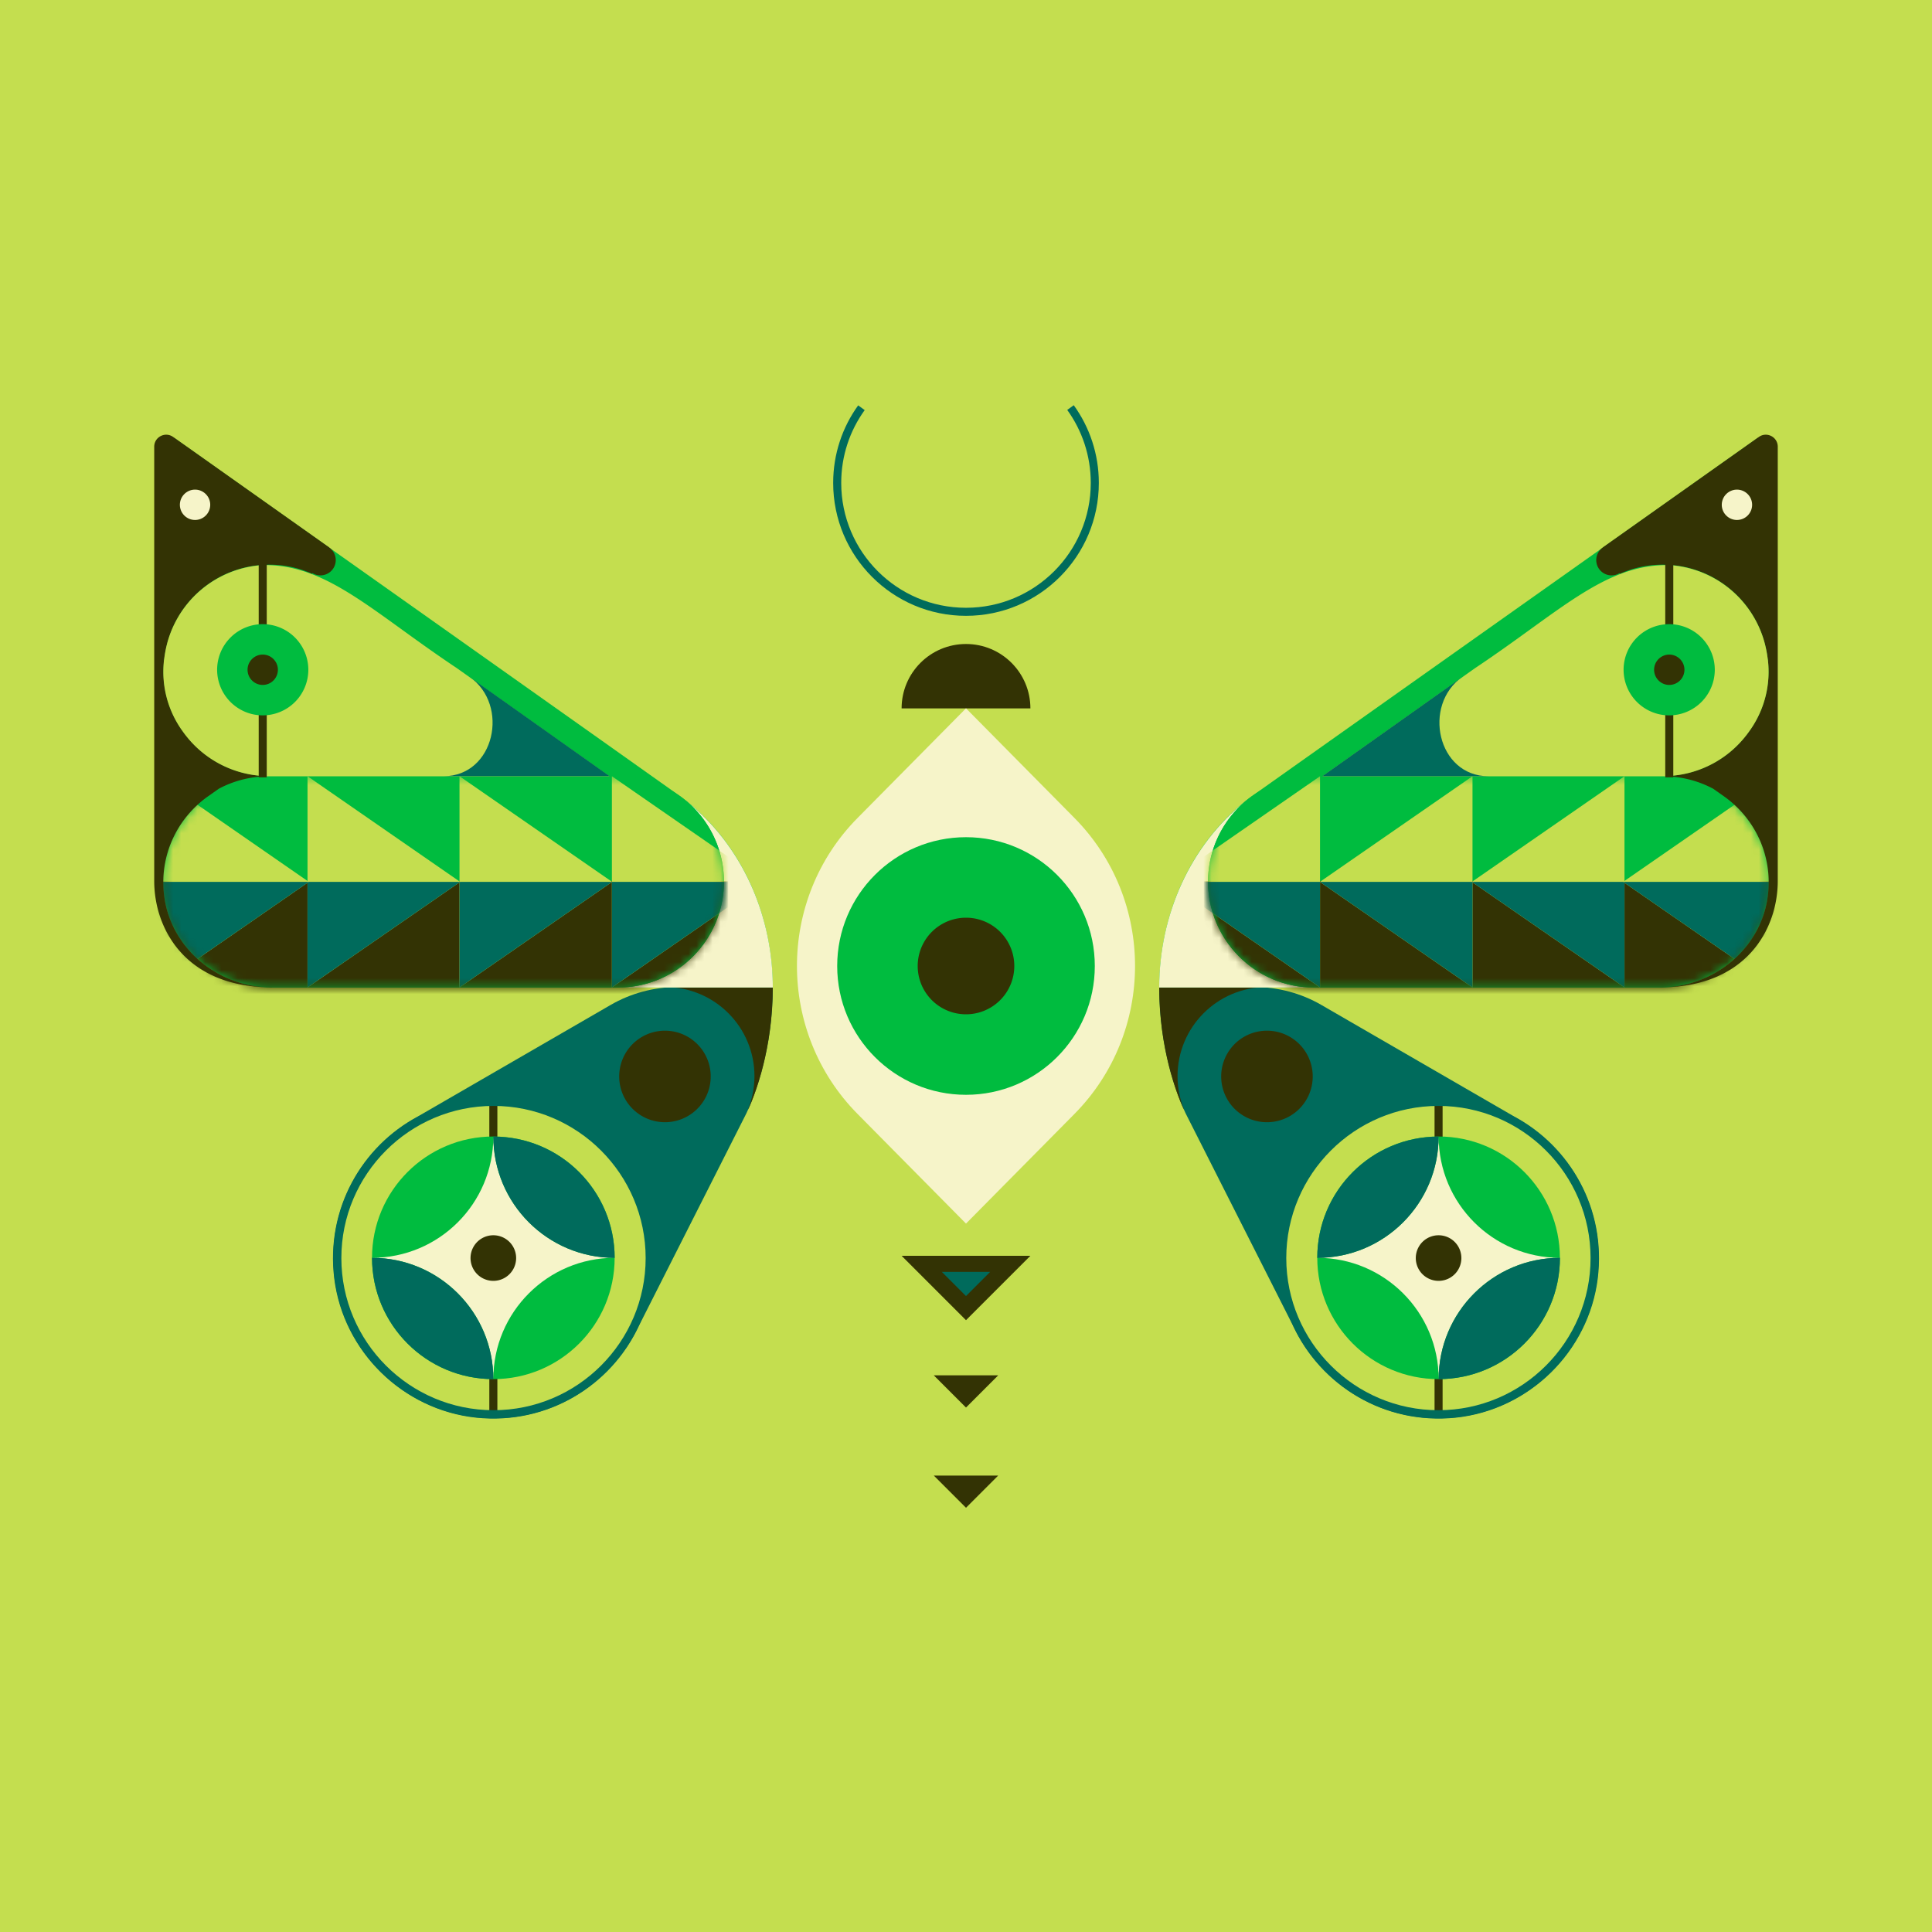 <svg xmlns="http://www.w3.org/2000/svg" width="240" height="240" fill="none"><rect width="100%" height="100%" fill="#808080" stroke="none"/><g clip-path="url(#a)"><g clip-path="url(#b)"><path fill="#C4DE4F" d="M0 0h240v240H0z"/><path fill="#C4DE4F" d="M240 0H0v240h240V0Z"/><path fill="#006B5C" d="M155.844 122.613c2.913 0 5.786.766 8.306 2.228l23.94 13.85c6.955 3.73 11.451 11.451 10.392 20.11-1.119 9.082-8.517 16.339-17.62 17.307-8.92.938-16.783-4.012-20.24-11.431l-13.215-26.127s-3.397-6.361-3.397-15.937h11.834Z"/><path fill="#333304" d="M157.316 122.613c-6.099.031-11.038 4.97-11.038 11.078 0 1.442.282 2.813.786 4.083h-.03c-.877-1.936-3.034-7.51-3.034-15.161h13.316Z"/><path fill="#00BC3F" d="M144.01 122.664h62.143c7.49 0 13.568-6.078 13.568-13.568V55.248a.94.94 0 0 0-1.482-.766s-62.728 44.413-62.94 44.574c-7.297 5.474-11.289 14.455-11.289 23.608Z"/><path fill="#F6F4C9" d="M154.765 99.49c-2.862 2.399-4.697 6.007-4.697 10.039.01 7.258 5.897 13.145 13.155 13.145h3.82H144c0-8.931 3.81-17.67 10.755-23.174l.01-.01Z"/><path fill="#00BC3F" d="M219.62 111.173c.595-5.02-1.703-9.556-5.402-12.207l-1.402-.988a13.07 13.07 0 0 0-6.189-1.553h-43.445c-7.237 0-13.104 5.867-13.114 13.104.01 7.258 5.897 13.145 13.155 13.145h42.991c6.693 0 12.62-4.849 13.406-11.491v-.01Z"/><mask id="c" width="70" height="27" x="150" y="96" maskUnits="userSpaceOnUse" style="mask-type:luminance"><path fill="#fff" d="M219.62 111.173c.595-5.02-1.703-9.556-5.402-12.207l-1.402-.988a13.07 13.07 0 0 0-6.189-1.553h-43.445c-7.237 0-13.104 5.867-13.114 13.104.01 7.258 5.897 13.145 13.155 13.145h42.991c6.693 0 12.62-4.849 13.406-11.491v-.01Z"/></mask><g mask="url(#c)"><path fill="#333304" d="M149.494 126.313h72.959v-16.854h-72.959v16.854Z"/></g><mask id="d" width="70" height="27" x="150" y="96" maskUnits="userSpaceOnUse" style="mask-type:luminance"><path fill="#fff" d="M219.62 111.173c.595-5.02-1.703-9.556-5.402-12.207l-1.402-.988a13.07 13.07 0 0 0-6.189-1.553h-43.445c-7.237 0-13.104 5.867-13.114 13.104.01 7.258 5.897 13.145 13.155 13.145h42.991c6.693 0 12.62-4.849 13.406-11.491v-.01Z"/></mask><g mask="url(#d)"><path fill="#C4DE4F" d="m145.028 109.55 18.951-13.125v26.239l-18.951-13.114Z"/><path fill="#006B5C" d="M145.028 109.55h18.951v13.114l-18.951-13.114Z"/><path fill="#C4DE4F" d="m163.959 109.55 18.96-13.125v26.239l-18.96-13.114Z"/><path fill="#006B5C" d="M163.959 109.55h18.96v13.114l-18.96-13.114Z"/><path fill="#C4DE4F" d="m182.839 109.55 18.96-13.125v26.239l-18.96-13.114Z"/><path fill="#006B5C" d="M182.839 109.55h18.96v13.114l-18.96-13.114Z"/><path fill="#C4DE4F" d="m201.628 109.55 18.96-13.125v26.239l-18.96-13.114Z"/><path fill="#006B5C" d="M201.628 109.55h18.96v13.114l-18.96-13.114Z"/></g><path fill="#333304" d="M206.214 122.664c6.693 0 12.62-4.849 13.406-11.491.595-5.02-1.703-9.556-5.403-12.207l-1.401-.988a13.08 13.08 0 0 0-5.806-1.532c-.06 0-.111-.01-.171-.01.212 0 .413-.04.625-.06a13.076 13.076 0 0 0 9.374-4.94 11.1 11.1 0 0 0 .575-.776c0-.01.02-.03.03-.04a12.507 12.507 0 0 0 2.157-5.666 12.67 12.67 0 0 0 .01-2.963c0-.07-.02-.141-.03-.202-.03-.252-.071-.514-.121-.766-1.068-6.179-6.441-10.876-12.923-10.876a12.95 12.95 0 0 0-5.302 1.129l-.05-.08a1.85 1.85 0 0 1-.988.281 1.904 1.904 0 0 1-1.905-1.905c0-.625.312-1.18.776-1.532 0 0 .04-.03.051-.04l.02-.02c10.674-7.56 19.091-13.518 19.091-13.518l.262-.181c.978-.706 2.349 0 2.349 1.21v53.948c0 5.866-3.8 13.215-14.626 13.215v.01Z"/><path fill="#C4DE4F" d="M207.101 70.187a13.112 13.112 0 0 1 12.368 10.846c.051.252.081.504.121.766 0 .07.02.141.03.202.101.957.111 1.956-.01 2.963a12.596 12.596 0 0 1-2.157 5.665c0 .01-.02.03-.03.04-.182.263-.373.525-.575.777a13.076 13.076 0 0 1-9.374 4.94c-.212.02-.413.05-.625.06.06 0 .111.01.171.01-.131 0-.252-.02-.373-.02h-42.376l18.981-13.447c10.352-6.895 15.976-12.792 23.809-12.792h.06l-.02-.01Z"/><path fill="#006B5C" d="M181.659 84.088c-5 3.507-3.105 12.317 3.226 12.338h-20.624l17.408-12.338h-.01Z"/><path fill="#333304" d="M157.386 139.407a5.686 5.686 0 1 0 0-11.372 5.686 5.686 0 0 0 0 11.372Z"/><path stroke="#333304" stroke-miterlimit="10" d="M207.363 96.567V69.43"/><path fill="#00BC3F" d="M213.018 83.2a5.67 5.67 0 0 0-5.665-5.665 5.67 5.67 0 0 0-5.665 5.666 5.67 5.67 0 0 0 5.665 5.665 5.67 5.67 0 0 0 5.665-5.665Z"/><path fill="#333304" d="M209.248 83.2a1.889 1.889 0 0 0-1.885-1.885 1.889 1.889 0 0 0-1.885 1.885c0 1.039.847 1.885 1.885 1.885a1.889 1.889 0 0 0 1.885-1.885Z"/><path fill="#F6F4C9" d="M217.655 62.708a1.889 1.889 0 0 0-1.885-1.885 1.889 1.889 0 0 0-1.885 1.885c0 1.038.847 1.885 1.885 1.885a1.889 1.889 0 0 0 1.885-1.885Z"/><path fill="#C4DE4F" d="M178.705 175.846c10.823 0 19.596-8.773 19.596-19.595 0-10.823-8.773-19.596-19.596-19.596-10.822 0-19.595 8.773-19.595 19.596 0 10.822 8.773 19.595 19.595 19.595Z"/><path stroke="#333304" stroke-miterlimit="10" d="M178.705 136.574v39.252"/><path fill="#00BC3F" d="M178.706 171.32c8.322 0 15.069-6.747 15.069-15.069 0-8.323-6.747-15.07-15.069-15.07-8.323 0-15.07 6.747-15.07 15.07 0 8.322 6.747 15.069 15.07 15.069Z"/><path fill="#F6F4C9" d="M163.646 156.251c8.316 0 15.069 6.743 15.069 15.069 0-8.316 6.744-15.069 15.07-15.069-8.326 0-15.07-6.744-15.07-15.07 0 8.326-6.743 15.07-15.069 15.07Z"/><path fill="#006B5C" d="M178.686 137.381c10.422 0 18.9 8.477 18.9 18.9 0 10.423-8.478 18.9-18.9 18.9-10.423 0-18.901-8.477-18.901-18.9 0-10.423 8.478-18.9 18.901-18.9Zm0-1.008c-10.998 0-19.909 8.91-19.909 19.908 0 10.997 8.911 19.908 19.909 19.908 10.997 0 19.908-8.911 19.908-19.908 0-10.998-8.911-19.908-19.908-19.908Z"/><path fill="#333304" d="M178.706 159.113a2.832 2.832 0 1 0 0-5.664 2.832 2.832 0 0 0 0 5.664Z"/><path fill="#006B5C" d="M178.706 141.191c-8.327 0-15.07 6.743-15.07 15.07 8.326 0 15.07-6.744 15.07-15.07Zm.01 30.129c8.316 0 15.069-6.743 15.069-15.07-8.316 0-15.069 6.744-15.069 15.07Zm-94.56-48.707c-2.913 0-5.786.766-8.306 2.228l-23.94 13.85c-6.955 3.729-11.451 11.451-10.393 20.109 1.12 9.082 8.518 16.34 17.62 17.308 8.92.937 16.783-4.012 20.24-11.431l13.216-26.127s3.397-6.361 3.397-15.937H84.156Z"/><path fill="#333304" d="M82.684 122.613c6.099.03 11.038 4.97 11.038 11.078 0 1.442-.282 2.812-.786 4.082h.03c.877-1.935 3.034-7.509 3.034-15.16H82.684Z"/><path fill="#00BC3F" d="M84.7 99.056c-.201-.171-62.94-44.573-62.94-44.573-.624-.434-1.481 0-1.481.766v53.847c0 7.489 6.078 13.568 13.568 13.568H95.99c0-9.163-3.992-18.134-11.29-23.608Z"/><path fill="#F6F4C9" d="M85.234 99.49a13.08 13.08 0 0 1 4.697 10.039c-.01 7.258-5.896 13.145-13.154 13.145h-3.82H96c0-8.931-3.81-17.671-10.756-23.174l-.01-.01Z"/><path fill="#00BC3F" d="M20.38 111.172c-.595-5.02 1.703-9.556 5.402-12.206l1.402-.988a13.074 13.074 0 0 1 6.189-1.553h43.444c7.238 0 13.105 5.867 13.115 13.104-.01 7.258-5.897 13.145-13.155 13.145H33.786c-6.693 0-12.62-4.849-13.406-11.492v-.01Z"/><mask id="e" width="70" height="27" x="20" y="96" maskUnits="userSpaceOnUse" style="mask-type:luminance"><path fill="#fff" d="M20.38 111.172c-.595-5.02 1.703-9.556 5.402-12.206l1.402-.988a13.074 13.074 0 0 1 6.189-1.553h43.444c7.238 0 13.105 5.867 13.115 13.104-.01 7.258-5.897 13.145-13.155 13.145H33.786c-6.693 0-12.62-4.849-13.406-11.492v-.01Z"/></mask><g mask="url(#e)"><path fill="#333304" d="M90.496 109.459H17.537v16.853h72.96v-16.853Z"/></g><mask id="f" width="70" height="27" x="20" y="96" maskUnits="userSpaceOnUse" style="mask-type:luminance"><path fill="#fff" d="M20.38 111.172c-.595-5.02 1.703-9.556 5.402-12.206l1.402-.988a13.074 13.074 0 0 1 6.189-1.553h43.444c7.238 0 13.105 5.867 13.115 13.104-.01 7.258-5.897 13.145-13.155 13.145H33.786c-6.693 0-12.62-4.849-13.406-11.492v-.01Z"/></mask><g mask="url(#f)"><path fill="#C4DE4F" d="m94.971 109.549-18.96-13.124v26.239l18.96-13.115Z"/><path fill="#006B5C" d="M94.971 109.549h-18.96v13.115l18.96-13.115Z"/><path fill="#C4DE4F" d="m76.041 109.549-18.96-13.124v26.239l18.96-13.115Z"/><path fill="#006B5C" d="M76.041 109.549h-18.96v13.115l18.96-13.115Z"/><path fill="#C4DE4F" d="m57.161 109.549-18.96-13.124v26.239l18.96-13.115Z"/><path fill="#006B5C" d="M57.161 109.549h-18.96v13.115l18.96-13.115Z"/><path fill="#C4DE4F" d="m38.362 109.549-18.95-13.124v26.239l18.95-13.115Z"/><path fill="#006B5C" d="M38.362 109.549h-18.95v13.115l18.95-13.115Z"/></g><path fill="#333304" d="M33.786 122.664c-6.693 0-12.62-4.849-13.406-11.492-.595-5.02 1.703-9.556 5.402-12.206l1.402-.988a13.084 13.084 0 0 1 5.806-1.532c.06 0 .11-.01.171-.01-.212 0-.413-.04-.625-.061a13.078 13.078 0 0 1-9.374-4.94 11.04 11.04 0 0 1-.575-.776c0-.01-.02-.03-.03-.04a12.505 12.505 0 0 1-2.157-5.665 12.676 12.676 0 0 1-.01-2.963c0-.07.02-.141.03-.202.03-.252.07-.514.12-.766 1.07-6.179 6.442-10.876 12.923-10.876 1.885 0 3.68.403 5.303 1.129l.05-.08c.292.18.625.281.988.281a1.904 1.904 0 0 0 1.905-1.905c0-.625-.313-1.18-.776-1.532 0 0-.04-.03-.05-.04l-.02-.02L21.77 54.462l-.262-.181c-.978-.706-2.35 0-2.35 1.21v53.948c0 5.866 3.801 13.214 14.627 13.214v.011Z"/><path fill="#C4DE4F" d="M32.889 70.187A13.112 13.112 0 0 0 20.52 81.033c-.05.252-.08.504-.121.766 0 .07-.02.141-.03.202-.101.957-.111 1.955.01 2.963a12.595 12.595 0 0 0 2.157 5.665c0 .01.02.03.03.04.181.263.373.525.575.777a13.077 13.077 0 0 0 9.374 4.939c.212.02.413.05.625.06-.06 0-.111.01-.171.01.13 0 .252-.02.373-.02h42.376c-4.083-2.893-11.128-7.882-18.98-13.446-10.353-6.895-15.978-12.792-23.81-12.792h-.06l.02-.01Z"/><path fill="#006B5C" d="M58.341 84.087c5 3.508 3.105 12.318-3.226 12.338H75.74L58.331 84.087h.01Z"/><path fill="#333304" d="M82.603 139.406a5.685 5.685 0 1 0 0-11.37 5.685 5.685 0 0 0 0 11.37Z"/><path stroke="#333304" stroke-miterlimit="10" d="M32.637 96.566V69.431"/><path fill="#00BC3F" d="M26.972 83.2a5.67 5.67 0 0 1 5.665-5.665 5.67 5.67 0 0 1 5.665 5.665 5.67 5.67 0 0 1-5.665 5.665 5.67 5.67 0 0 1-5.665-5.665Z"/><path fill="#333304" d="M30.752 83.2c0-1.038.847-1.885 1.885-1.885s1.885.847 1.885 1.885a1.889 1.889 0 0 1-1.885 1.885 1.889 1.889 0 0 1-1.885-1.885Z"/><path fill="#F6F4C9" d="M22.345 62.708c0-1.038.847-1.885 1.885-1.885s1.885.846 1.885 1.885a1.889 1.889 0 0 1-1.885 1.885 1.889 1.889 0 0 1-1.885-1.885Z"/><path fill="#C4DE4F" d="M61.284 175.846c10.822 0 19.596-8.774 19.596-19.596 0-10.822-8.774-19.595-19.596-19.595-10.822 0-19.596 8.773-19.596 19.595s8.774 19.596 19.596 19.596Z"/><path stroke="#333304" stroke-miterlimit="10" d="M61.285 136.574v39.251"/><path fill="#00BC3F" d="M61.284 171.32c8.323 0 15.07-6.747 15.07-15.07s-6.747-15.069-15.07-15.069c-8.322 0-15.07 6.746-15.07 15.069s6.748 15.07 15.07 15.07Z"/><path fill="#F6F4C9" d="M76.354 156.25c-8.316 0-15.07 6.744-15.07 15.07 0-8.316-6.743-15.07-15.07-15.07 8.327 0 15.07-6.743 15.07-15.069 0 8.326 6.744 15.069 15.07 15.069Z"/><path fill="#006B5C" d="M61.305 137.38c10.422 0 18.9 8.478 18.9 18.9 0 10.423-8.478 18.9-18.9 18.9-10.423 0-18.9-8.477-18.9-18.9 0-10.422 8.477-18.9 18.9-18.9Zm0-1.008c-10.998 0-19.908 8.911-19.908 19.908 0 10.998 8.91 19.908 19.908 19.908 10.997 0 19.908-8.91 19.908-19.908 0-10.997-8.911-19.908-19.908-19.908Z"/><path fill="#333304" d="M61.284 159.113a2.832 2.832 0 1 0 0-5.665 2.832 2.832 0 0 0 0 5.665Z"/><path fill="#006B5C" d="M61.285 141.191c8.326 0 15.07 6.743 15.07 15.069-8.327 0-15.07-6.743-15.07-15.069Zm-.001 30.129c-8.316 0-15.07-6.744-15.07-15.07 8.317 0 15.07 6.744 15.07 15.07Z"/></g><g clip-path="url(#g)"><path fill="#333304" d="M120 80c-4.42 0-8 3.58-8 8h16c0-4.42-3.58-8-8-8Z"/><path fill="#F6F4C9" d="m120 152 13.47-13.62c10.04-10.15 10.04-26.62 0-36.77L120 87.99l-13.47 13.62c-10.04 10.15-10.04 26.62 0 36.77L120 152Z"/><path fill="#00BC3F" d="M120 136c8.837 0 16-7.163 16-16s-7.163-16-16-16-16 7.163-16 16 7.163 16 16 16Z"/><path fill="#333304" d="M120 126a6 6 0 1 0 0-12 6 6 0 0 0 0 12Z"/><path stroke="#006B5C" stroke-miterlimit="10" d="M107.01 50.65c-1.9 2.63-3.01 5.86-3.01 9.34 0 8.84 7.16 16.01 16 16.01s16-7.18 16-16.01c0-3.49-1.12-6.73-3.02-9.36"/><path fill="#333304" d="m128 156-8 8-8-8h16Zm-4 14.85-4 4-4-4h8Z"/><path fill="#006B5C" d="m123 158-3 3-3-3h6Z"/><path fill="#333304" d="m124 183.3-4 4-4-4h8Z"/></g></g><defs><clipPath id="a"><path fill="#fff" d="M0 0h240v240H0z"/></clipPath><clipPath id="b"><path fill="#fff" d="M0 0h240v240H0z"/></clipPath><clipPath id="g"><path fill="#fff" d="M0 0h240v240H0z"/></clipPath></defs></svg>